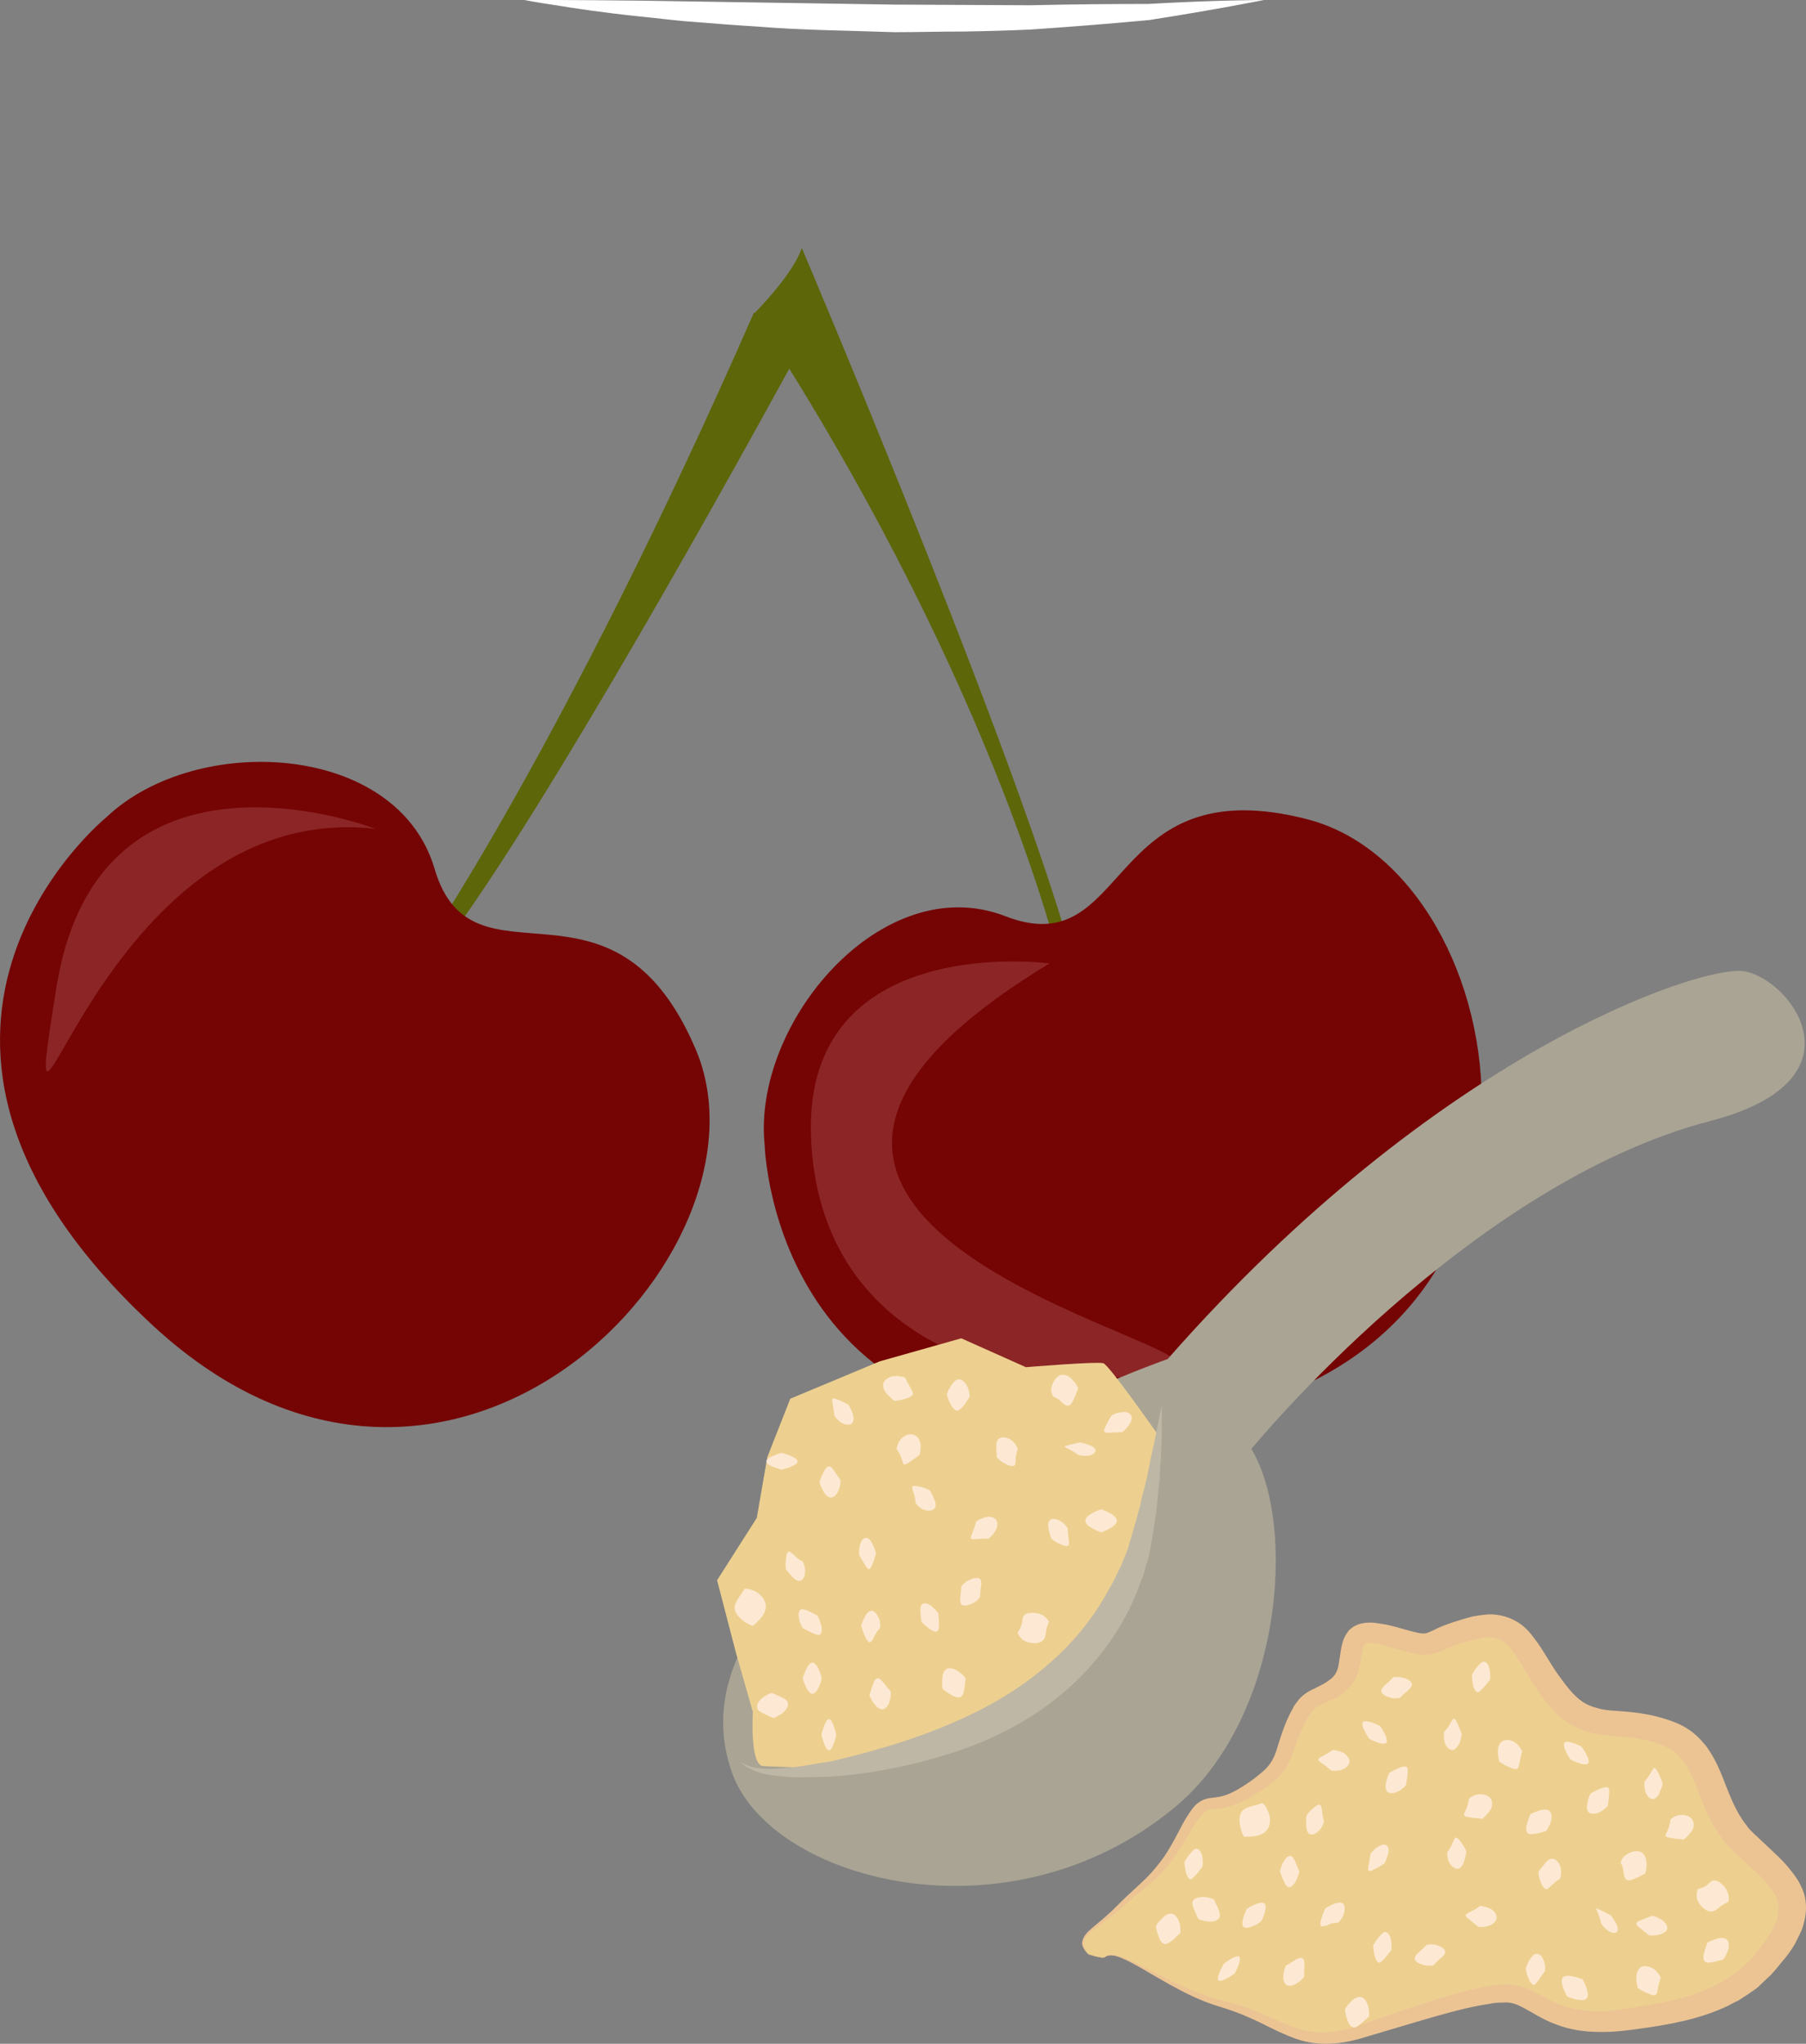 <?xml version="1.0" encoding="UTF-8" standalone="no"?>
<svg
   xmlns:dc="http://purl.org/dc/elements/1.1/"
   xmlns:cc="http://creativecommons.org/ns#"
   xmlns:rdf="http://www.w3.org/1999/02/22-rdf-syntax-ns#"
   xmlns:svg="http://www.w3.org/2000/svg"
   xmlns="http://www.w3.org/2000/svg"
   id="svg162"
   viewBox="0 0 5502.621 6226.108"
   style="clip-rule:evenodd;fill-rule:evenodd;image-rendering:optimizeQuality;shape-rendering:geometricPrecision;text-rendering:geometricPrecision"
   version="1.1"
   height="62.261mm"
   width="55.026mm"
   xml:space="preserve"><rect x="0" y="0" width="5502.621" height="6226.108" fill="#808080" stroke="none"/>
 <defs
   id="defs4">
  <style
   id="style2"
   type="text/css">
   <![CDATA[
    .fil0 {fill:#5D6608;fill-rule:nonzero}
    .fil1 {fill:#750404;fill-rule:nonzero}
    .fil2 {fill:#8C2626;fill-rule:nonzero}
    .fil6 {fill:#AAA494;fill-rule:nonzero}
    .fil7 {fill:#BFB7A5;fill-rule:nonzero}
    .fil5 {fill:#ECC494;fill-rule:nonzero}
    .fil4 {fill:#EDD090;fill-rule:nonzero}
    .fil8 {fill:#FDE9D3;fill-rule:nonzero}
    .fil3 {fill:white;fill-rule:nonzero}
   ]]>
  </style>
 </defs>
 <g
   transform="translate(-7785.129,-11050)"
   id="Vrstva_x0020_1">
  <g
   id="_691188704">
   <path
   style="fill:#5d6608;fill-rule:nonzero"
   id="path7"
   d="m 11072,14046 c -120,-536 -844,-2241 -844,-2241 -23,74 -129,184 -143,198 -3,0 -3,0 -3,0 -585,1333 -1020,1957 -1020,1957 l 21,39 c 279,-335 872,-1397 1107,-1826 672,1083 839,1868 839,1868 z"
   class="fil0" />
   <path
   style="fill:#750404;fill-rule:nonzero"
   id="path9"
   d="m 10115,14539 c 0,0 27,1051 1317,830 1214,-207 986,-1655 337,-1823 -622,-161 -537,444 -921,295 -375,-145 -772,326 -733,698 z"
   class="fil1" />
   <path
   style="fill:#750404;fill-rule:nonzero"
   id="path11"
   d="m 8110,13539 c 0,0 -818,662 142,1550 905,836 1915,-225 1653,-842 -252,-592 -681,-157 -796,-551 -114,-386 -727,-415 -999,-157 z"
   class="fil1" />
   <path
   style="fill:#8c2626;fill-rule:nonzero"
   id="path13"
   d="m 8929,13575 c 0,0 -842,-328 -972,483 -130,813 118,-580 972,-483 z"
   class="fil2" />
   <path
   style="fill:#8c2626;fill-rule:nonzero"
   id="path15"
   d="m 10983,13985 c 0,0 -747,-101 -727,524 21,626 609,812 1089,716 305,-61 -1735,-411 -362,-1240 z"
   class="fil2" />
  </g>
  <path
   style="fill:#ffffff;fill-rule:nonzero"
   id="path18"
   d="m 9383,11050 c 0,0 35,0 97,0 62,0 150,1 256,2 211,3 493,8 774,12 70,0 141,1 210,1 69,0 137,1 203,1 132,-3 255,-4 360,-4 211,-12 353,-12 353,-12 0,0 -138,28 -349,61 -106,10 -229,20 -362,29 -66,3 -135,5 -204,6 -70,0 -141,2 -212,2 -141,-5 -283,-6 -415,-17 -66,-4 -130,-9 -191,-14 -60,-4 -117,-12 -170,-17 -106,-11 -193,-24 -254,-34 -62,-9 -96,-16 -96,-16 z"
   class="fil3" />
  <g
   id="_691179776">
   <path
   style="fill:#edd090;fill-rule:nonzero"
   id="path20"
   d="m 11152,17012 c 44,-35 188,97 362,145 175,46 226,141 409,84 183,-57 366,-123 458,-118 91,5 126,109 350,80 224,-28 356,-65 465,-215 107,-151 29,-207 -94,-321 -122,-112 -89,-281 -238,-337 -150,-57 -233,9 -332,-113 -100,-123 -108,-245 -258,-207 -150,38 -107,66 -207,38 -100,-29 -141,-38 -158,9 -17,47 0,103 -67,141 -66,37 -74,19 -116,113 -41,93 -16,122 -141,197 -124,75 -116,-18 -191,123 -75,141 -120,150 -195,225 -75,75 -147,91 -98,147 0,0 44,15 51,9 z"
   class="fil4" />
   <path
   style="fill:#ecc494;fill-rule:nonzero"
   id="path22"
   d="m 11152,17012 c 0,0 0,2 -8,2 -7,-1 -20,-3 -43,-10 -4,-5 -12,-12 -17,-25 -6,-14 4,-34 20,-48 16,-15 37,-30 58,-50 22,-19 43,-43 71,-68 26,-24 56,-50 81,-83 26,-31 46,-69 68,-111 11,-21 23,-43 41,-65 5,-6 11,-11 19,-16 7,-5 17,-8 26,-10 16,-2 28,-3 40,-6 24,-6 47,-19 70,-34 12,-8 24,-16 35,-25 l 16,-13 7,-6 7,-7 c 19,-20 28,-41 36,-70 9,-29 19,-60 33,-89 3,-7 7,-15 12,-23 3,-8 9,-15 15,-23 12,-17 34,-31 49,-37 15,-8 31,-15 42,-23 12,-8 21,-16 26,-27 6,-10 8,-23 10,-39 3,-15 4,-33 10,-53 1,-5 4,-11 6,-16 3,-6 7,-12 12,-19 11,-12 26,-20 43,-23 15,-3 27,-2 39,-1 11,2 22,3 32,5 39,8 79,23 108,27 h 6 c 1,0 2,0 3,0 2,0 4,0 7,-1 3,-1 13,-5 21,-9 19,-10 39,-17 59,-24 21,-6 39,-13 62,-18 12,-2 23,-4 37,-5 12,-2 26,-1 39,1 28,4 56,17 75,33 21,17 33,36 46,53 24,35 42,69 64,99 23,32 46,62 73,80 14,9 29,15 46,19 16,5 36,7 58,8 43,3 94,8 142,23 23,7 49,16 72,31 23,14 42,34 58,54 30,41 46,84 61,123 16,41 33,80 57,112 6,7 11,16 19,23 6,6 13,13 22,21 17,16 34,32 51,48 17,16 34,33 49,53 16,20 31,43 39,70 8,27 7,56 1,81 -3,12 -6,25 -12,36 -5,12 -11,22 -16,33 -12,21 -25,39 -41,57 -15,18 -28,36 -46,51 l -26,25 c -9,8 -20,14 -29,21 l -31,20 c -10,5 -21,10 -31,16 -86,41 -177,57 -262,69 -42,6 -85,12 -131,11 -45,0 -91,-7 -132,-23 -42,-15 -77,-40 -106,-54 -15,-8 -28,-12 -44,-13 -16,1 -33,0 -50,4 -70,10 -140,31 -207,50 -67,20 -131,39 -192,57 -33,9 -65,15 -99,15 -32,1 -65,-5 -94,-15 -56,-20 -102,-48 -148,-67 -22,-10 -45,-18 -66,-25 -23,-7 -45,-14 -65,-22 -41,-16 -76,-35 -107,-52 -61,-34 -107,-64 -141,-78 -17,-8 -32,-11 -42,-10 -9,1 -12,5 -13,5 1,0 4,-4 13,-6 10,-1 25,1 43,8 36,12 83,40 146,71 32,15 68,31 108,45 21,7 42,13 64,19 24,6 47,13 72,22 47,18 96,45 148,60 51,17 110,12 168,-7 60,-21 122,-43 188,-64 68,-22 136,-45 214,-59 19,-4 41,-5 63,-6 25,1 49,8 69,17 39,19 68,38 102,49 33,11 71,16 108,16 38,0 78,-8 119,-14 83,-13 166,-29 236,-66 9,-5 18,-9 26,-14 l 25,-17 c 7,-6 16,-10 23,-17 l 22,-20 c 15,-13 26,-30 39,-45 13,-16 24,-33 34,-50 4,-7 9,-16 12,-24 4,-8 6,-17 8,-25 3,-15 3,-30 -1,-45 -9,-29 -37,-59 -69,-90 -16,-15 -33,-30 -50,-46 -9,-7 -18,-17 -27,-26 -10,-9 -17,-20 -25,-30 -31,-41 -49,-86 -66,-128 -15,-41 -30,-78 -51,-106 -11,-13 -22,-26 -37,-34 -13,-9 -31,-15 -50,-22 -38,-12 -76,-16 -121,-19 -23,-3 -47,-4 -73,-10 -27,-7 -52,-19 -73,-33 -10,-7 -21,-15 -29,-23 -9,-9 -17,-18 -24,-26 -16,-18 -28,-35 -39,-52 -24,-35 -43,-71 -63,-101 -10,-15 -21,-29 -32,-38 -11,-9 -22,-14 -35,-17 -13,-2 -29,-1 -46,3 -16,3 -36,9 -54,14 -17,6 -35,12 -51,20 -10,4 -18,8 -34,12 -7,2 -15,3 -23,3 h -11 l -10,-1 -18,-3 -15,-4 c -11,-3 -21,-6 -29,-8 -19,-6 -37,-10 -54,-15 -8,-1 -17,-3 -25,-4 -7,-2 -14,-1 -16,-1 -3,1 -5,1 -6,2 -1,1 -2,3 -3,4 -1,2 -2,4 -3,8 -4,13 -6,29 -9,46 -4,17 -7,37 -19,56 -11,19 -29,35 -46,46 -18,10 -34,17 -50,24 -16,8 -24,12 -32,22 -3,5 -7,10 -11,16 -4,7 -7,13 -10,19 -14,27 -25,54 -34,82 -3,7 -6,14 -8,22 -4,7 -7,15 -10,22 -5,7 -9,15 -14,22 -5,7 -11,13 -17,19 l -9,9 -10,7 -19,15 c -12,9 -26,17 -39,25 -26,15 -53,29 -85,36 -15,3 -32,3 -43,5 -10,1 -16,5 -23,13 -16,16 -29,37 -40,57 -25,41 -48,80 -77,113 -29,33 -61,57 -89,80 -27,22 -50,46 -75,64 -23,18 -44,33 -61,47 -17,13 -25,29 -21,42 3,13 10,21 13,25 23,7 36,9 43,10 8,1 8,-1 8,-1 z"
   class="fil5" />
   <path
   style="fill:#aaa494;fill-rule:nonzero"
   id="path24"
   d="m 10015,16449 c 115,329 839,528 1348,108 328,-270 375,-859 235,-1093 0,0 659,-807 1398,-999 490,-127 236,-444 96,-457 -135,-12 -928,247 -1749,1182 0,0 -1576,553 -1328,1259 z"
   class="fil6" />
   <path
   style="fill:#edd090;fill-rule:nonzero"
   id="path26"
   d="m 10110,16430 c 439,25 1113,-45 1202,-1011 0,0 -147,-210 -165,-216 -20,-6 -236,12 -236,12 l -197,-88 -248,70 -273,114 -70,178 -32,185 -121,190 58,223 51,178 c 0,0 -10,162 31,165 z"
   class="fil4" />
   <path
   style="fill:#bfb7a5;fill-rule:nonzero"
   id="path28"
   d="m 11325,15330 c 0,0 0,28 0,77 0,25 -2,55 -3,90 -2,18 -3,37 -3,58 -3,20 -5,41 -7,63 -4,44 -12,93 -21,145 -1,7 -3,13 -4,21 -2,6 -3,13 -5,20 -5,13 -8,27 -12,41 -11,27 -20,55 -33,83 -50,112 -136,223 -249,308 -114,87 -240,138 -355,170 -114,33 -221,49 -311,56 -44,1 -86,3 -121,2 -35,-2 -67,-5 -91,-11 -13,-3 -23,-8 -32,-11 -9,-5 -17,-8 -22,-12 -10,-8 -15,-13 -15,-13 0,-1 22,19 71,21 24,2 54,-1 88,-4 35,-4 74,-12 116,-18 85,-20 185,-46 293,-86 106,-40 219,-92 321,-170 102,-77 182,-170 234,-269 15,-23 25,-49 37,-72 5,-12 10,-24 15,-36 2,-7 5,-13 7,-18 1,-7 3,-13 5,-19 14,-48 28,-94 37,-137 6,-21 11,-41 15,-60 4,-20 8,-38 11,-55 8,-35 14,-64 19,-89 9,-48 15,-75 15,-75 z"
   class="fil7" />
   <path
   style="fill:#fde9d3;fill-rule:nonzero"
   id="path30"
   d="m 10288,16163 c 3,0 -12,47 -27,47 -17,0 -30,-47 -30,-47 0,0 13,-48 30,-48 15,0 30,48 27,48 z"
   class="fil8" />
   <path
   style="fill:#fde9d3;fill-rule:nonzero"
   id="path32"
   d="m 11627,16903 c 2,2 -41,28 -53,17 -12,-10 10,-55 10,-55 0,0 41,-27 54,-16 11,10 -9,56 -11,54 z"
   class="fil8" />
   <path
   style="fill:#fde9d3;fill-rule:nonzero"
   id="path34"
   d="m 10276,15972 c 0,0 6,10 9,23 5,12 6,27 -1,34 -5,4 -18,-1 -29,-7 -13,-6 -24,-12 -24,-12 0,0 -6,-10 -10,-23 -3,-13 -5,-27 3,-33 4,-4 17,0 29,6 12,6 23,12 23,12 z"
   class="fil8" />
   <path
   style="fill:#fde9d3;fill-rule:nonzero"
   id="path36"
   d="m 11744,16752 c 0,0 -3,11 -8,23 -5,12 -14,24 -24,24 -7,0 -13,-12 -18,-24 -5,-12 -9,-24 -9,-24 0,0 2,-11 8,-24 6,-12 14,-24 24,-23 6,0 12,11 17,23 5,13 10,25 10,25 z"
   class="fil8" />
   <path
   style="fill:#fde9d3;fill-rule:nonzero"
   id="path38"
   d="m 10231,15807 c 0,0 6,10 7,25 1,14 -3,29 -13,33 -8,4 -20,-4 -28,-14 -9,-10 -17,-19 -17,-19 0,0 -2,-11 -1,-25 2,-14 2,-27 9,-30 4,-2 14,8 22,16 9,8 21,14 21,14 z"
   class="fil8" />
   <path
   style="fill:#fde9d3;fill-rule:nonzero"
   id="path40"
   d="m 11819,16598 c 0,0 -2,12 -10,23 -9,12 -22,20 -32,17 -9,-3 -12,-17 -12,-29 0,-14 0,-26 0,-26 0,0 5,-10 15,-19 11,-9 20,-18 26,-16 5,1 7,14 8,26 1,12 5,24 5,24 z"
   class="fil8" />
   <path
   style="fill:#fde9d3;fill-rule:nonzero"
   id="path42"
   d="m 10346,15559 c 0,0 1,12 -4,26 -5,14 -13,26 -25,27 -21,1 -35,-47 -35,-47 0,0 15,-48 29,-48 6,-1 14,11 20,20 8,13 15,22 15,22 z"
   class="fil8" />
   <path
   style="fill:#fde9d3;fill-rule:nonzero"
   id="path44"
   d="m 12069,16488 c 0,0 -7,9 -20,17 -12,7 -26,11 -36,4 -16,-13 5,-58 5,-58 0,0 42,-26 53,-18 5,3 3,18 2,29 -2,14 -4,26 -4,26 z"
   class="fil8" />
   <path
   style="fill:#fde9d3;fill-rule:nonzero"
   id="path46"
   d="m 12684,16551 c 0,0 -8,9 -20,17 -13,7 -27,10 -37,4 -17,-13 4,-58 4,-58 0,0 43,-26 54,-18 5,4 3,18 2,30 -2,13 -3,25 -3,25 z"
   class="fil8" />
   <path
   style="fill:#fde9d3;fill-rule:nonzero"
   id="path48"
   d="m 10454,15782 c 0,0 -12,47 -21,48 -5,1 -11,-11 -17,-21 -7,-11 -13,-21 -13,-21 0,0 -1,-13 1,-25 2,-14 9,-27 19,-28 19,-2 31,47 31,47 z"
   class="fil8" />
   <path
   style="fill:#fde9d3;fill-rule:nonzero"
   id="path50"
   d="m 12003,16727 c 0,0 -40,27 -48,22 -3,-2 0,-15 2,-27 2,-13 4,-24 4,-24 0,0 7,-11 17,-18 11,-9 25,-14 32,-8 17,11 -7,55 -7,55 z"
   class="fil8" />
   <path
   style="fill:#fde9d3;fill-rule:nonzero"
   id="path52"
   d="m 10466,16010 c 0,0 -9,10 -15,21 -2,5 -5,11 -8,15 -3,4 -5,7 -8,7 -12,-1 -26,-50 -26,-50 0,0 13,-47 32,-46 5,0 10,4 14,9 3,5 7,11 10,19 4,14 1,25 1,25 z"
   class="fil8" />
   <path
   style="fill:#fde9d3;fill-rule:nonzero"
   id="path54"
   d="m 11862,16907 c 0,0 -14,1 -25,4 -5,3 -11,6 -17,6 -4,2 -7,2 -10,0 -8,-8 13,-53 13,-53 0,0 41,-28 55,-14 3,3 5,10 4,16 0,6 -2,13 -5,21 -6,13 -15,20 -15,20 z"
   class="fil8" />
   <path
   style="fill:#fde9d3;fill-rule:nonzero"
   id="path56"
   d="m 10498,16201 c 0,0 3,12 -1,26 -3,14 -9,27 -22,30 -10,2 -21,-9 -29,-20 -8,-12 -12,-23 -12,-23 0,0 4,-11 8,-25 4,-12 9,-25 16,-26 6,-2 16,9 23,18 8,11 17,20 17,20 z"
   class="fil8" />
   <path
   style="fill:#fde9d3;fill-rule:nonzero"
   id="path58"
   d="m 11759,17071 c 0,0 -6,10 -18,18 -12,8 -25,14 -36,8 -9,-5 -11,-20 -9,-34 2,-14 7,-25 7,-25 0,0 10,-6 22,-13 11,-7 23,-14 29,-9 6,3 6,16 5,29 0,13 0,26 0,26 z"
   class="fil8" />
   <path
   style="fill:#fde9d3;fill-rule:nonzero"
   id="path60"
   d="m 10079,16003 c 0,0 -13,-4 -26,-13 -13,-10 -27,-23 -29,-37 -3,-14 7,-27 14,-39 8,-12 16,-24 16,-24 0,0 3,0 8,0 5,1 13,3 21,6 16,8 32,23 35,42 3,18 -8,34 -18,45 -11,12 -21,20 -21,20 z"
   class="fil8" />
   <path
   style="fill:#fde9d3;fill-rule:nonzero"
   id="path62"
   d="m 11575,16645 c 0,0 -7,-12 -10,-27 -4,-16 -5,-35 2,-47 7,-12 23,-16 37,-20 14,-4 28,-8 28,-8 0,0 1,2 6,6 3,3 7,11 10,18 8,16 10,39 -1,55 -9,15 -28,21 -43,22 -15,2 -29,1 -29,1 z"
   class="fil8" />
   <path
   style="fill:#fde9d3;fill-rule:nonzero"
   id="path64"
   d="m 10142,16284 c 0,0 -12,-5 -24,-11 -13,-6 -26,-12 -26,-22 -2,-12 9,-24 21,-32 11,-8 23,-12 23,-12 0,0 12,5 25,11 12,5 25,12 25,22 1,12 -10,24 -21,32 -12,7 -23,12 -23,12 z"
   class="fil8" />
   <path
   style="fill:#fde9d3;fill-rule:nonzero"
   id="path66"
   d="m 11437,16897 c 0,0 -6,-12 -11,-24 -6,-13 -11,-26 -5,-34 7,-9 24,-11 37,-10 14,2 25,7 25,7 0,0 6,11 12,24 5,12 10,26 5,33 -8,11 -24,12 -37,10 -14,-2 -26,-6 -26,-6 z"
   class="fil8" />
   <path
   style="fill:#fde9d3;fill-rule:nonzero"
   id="path68"
   d="m 10333,16335 c 0,0 -10,47 -22,47 -12,0 -23,-47 -23,-47 0,0 11,-48 23,-48 12,0 22,48 22,48 z"
   class="fil8" />
   <path
   style="fill:#fde9d3;fill-rule:nonzero"
   id="path70"
   d="m 11547,17062 c 0,0 -40,29 -49,21 -9,-8 16,-51 16,-51 0,0 38,-29 47,-21 9,8 -14,51 -14,51 z"
   class="fil8" />
   <path
   style="fill:#fde9d3;fill-rule:nonzero"
   id="path72"
   d="m 10727,16163 c 0,0 -1,11 -3,26 -2,12 -3,27 -12,30 -8,5 -22,-1 -34,-9 -12,-7 -21,-15 -21,-15 0,0 -2,-13 -1,-27 0,-13 3,-28 14,-34 11,-5 26,1 38,10 13,8 19,19 19,19 z"
   class="fil8" />
   <path
   style="fill:#fde9d3;fill-rule:nonzero"
   id="path74"
   d="m 11956,17193 c 0,0 -8,8 -19,17 -10,9 -21,19 -29,16 -10,-2 -16,-16 -20,-29 -4,-14 -5,-26 -5,-26 0,0 6,-11 16,-21 9,-10 22,-19 33,-16 12,3 20,18 23,33 3,14 1,26 1,26 z"
   class="fil8" />
   <path
   style="fill:#fde9d3;fill-rule:nonzero"
   id="path76"
   d="m 11381,16939 c 0,0 -9,8 -19,18 -10,8 -22,17 -29,15 -10,-2 -16,-16 -20,-30 -5,-12 -6,-25 -6,-25 0,0 7,-11 17,-21 9,-10 22,-19 33,-16 12,4 20,18 23,33 3,14 1,26 1,26 z"
   class="fil8" />
   <path
   style="fill:#fde9d3;fill-rule:nonzero"
   id="path78"
   d="m 10644,15965 c 0,0 1,12 2,26 0,13 0,26 -5,29 -6,3 -20,-4 -29,-12 -11,-8 -19,-17 -19,-17 0,0 -2,-12 -3,-25 -1,-13 -1,-27 6,-30 10,-5 22,2 32,11 10,9 16,18 16,18 z"
   class="fil8" />
   <path
   style="fill:#fde9d3;fill-rule:nonzero"
   id="path80"
   d="m 12024,16991 c 0,0 -7,9 -16,20 -8,9 -17,20 -22,18 -6,-2 -12,-15 -14,-28 -3,-13 -3,-25 -3,-25 0,0 7,-11 14,-21 9,-10 17,-21 25,-19 10,3 15,17 16,30 2,13 0,25 0,25 z"
   class="fil8" />
   <path
   style="fill:#fde9d3;fill-rule:nonzero"
   id="path82"
   d="m 12325,16167 c 0,0 -8,10 -16,20 -9,10 -18,20 -23,18 -6,-2 -12,-15 -14,-27 -2,-14 -2,-26 -2,-26 0,0 6,-11 13,-21 9,-10 17,-20 25,-19 11,3 15,17 17,31 1,12 0,24 0,24 z"
   class="fil8" />
   <path
   style="fill:#fde9d3;fill-rule:nonzero"
   id="path84"
   d="m 11449,16736 c 0,0 -7,10 -16,21 -8,9 -17,19 -22,18 -6,-2 -12,-16 -14,-28 -3,-13 -3,-25 -3,-25 0,0 6,-11 14,-21 9,-11 17,-21 24,-19 11,3 16,17 17,30 2,13 0,24 0,24 z"
   class="fil8" />
   <path
   style="fill:#fde9d3;fill-rule:nonzero"
   id="path86"
   d="m 10619,15591 c 0,0 6,11 11,23 6,11 9,25 2,32 -9,9 -25,7 -39,0 -12,-7 -18,-17 -18,-17 0,0 -1,-13 -4,-25 -4,-11 -8,-23 -6,-25 5,-5 18,-1 31,2 13,4 23,10 23,10 z"
   class="fil8" />
   <path
   style="fill:#fde9d3;fill-rule:nonzero"
   id="path88"
   d="m 12253,16692 c 0,0 -2,12 -6,25 -3,12 -11,25 -20,26 -13,0 -24,-12 -29,-26 -5,-14 -3,-25 -3,-25 0,0 8,-10 13,-21 5,-11 9,-23 13,-23 6,0 13,10 21,22 8,11 11,22 11,22 z"
   class="fil8" />
   <path
   style="fill:#fde9d3;fill-rule:nonzero"
   id="path90"
   d="m 10371,15330 c 0,0 6,11 11,23 4,12 6,27 -2,34 -10,6 -25,2 -36,-6 -11,-9 -17,-19 -17,-19 0,0 -1,-13 -3,-25 -2,-11 -5,-24 -2,-26 6,-5 49,19 49,19 z"
   class="fil8" />
   <path
   style="fill:#fde9d3;fill-rule:nonzero"
   id="path92"
   d="m 12239,16333 c 0,0 -2,12 -6,25 -5,11 -14,24 -24,23 -12,-1 -21,-14 -23,-28 -3,-14 -1,-26 -1,-26 0,0 8,-9 15,-20 6,-10 12,-22 15,-21 8,0 24,47 24,47 z"
   class="fil8" />
   <path
   style="fill:#fde9d3;fill-rule:nonzero"
   id="path94"
   d="m 12851,16483 c 0,0 -2,12 -8,24 -3,12 -13,24 -23,24 -12,-2 -20,-15 -23,-28 -3,-14 -1,-26 -1,-26 0,0 9,-10 15,-20 6,-10 12,-22 15,-21 8,0 25,47 25,47 z"
   class="fil8" />
   <path
   style="fill:#fde9d3;fill-rule:nonzero"
   id="path96"
   d="m 10167,15476 c 0,0 48,12 48,26 0,14 -48,25 -48,25 0,0 -47,-11 -47,-25 0,-14 47,-26 47,-26 z"
   class="fil8" />
   <path
   style="fill:#fde9d3;fill-rule:nonzero"
   id="path98"
   d="m 11990,16308 c 0,0 28,40 19,51 -9,11 -52,-12 -52,-12 0,0 -28,-40 -19,-51 9,-10 52,12 52,12 z"
   class="fil8" />
   <path
   style="fill:#fde9d3;fill-rule:nonzero"
   id="path100"
   d="m 12604,16371 c 0,0 29,40 20,51 -10,11 -54,-12 -54,-12 0,0 -27,-40 -18,-51 9,-11 52,12 52,12 z"
   class="fil8" />
   <path
   style="fill:#fde9d3;fill-rule:nonzero"
   id="path102"
   d="m 10740,15304 c 0,0 -7,12 -15,23 -9,11 -17,21 -24,20 -8,0 -16,-12 -22,-24 -6,-13 -9,-25 -9,-25 0,0 3,-12 11,-23 6,-12 17,-24 27,-23 13,1 22,15 27,28 4,12 5,24 5,24 z"
   class="fil8" />
   <path
   style="fill:#fde9d3;fill-rule:nonzero"
   id="path104"
   d="m 12496,16628 c 0,0 -12,4 -26,7 -13,2 -26,5 -30,-1 -7,-5 -5,-19 -1,-32 4,-14 9,-25 9,-25 0,0 10,-6 23,-10 13,-5 29,-7 36,1 8,9 6,25 1,38 -5,12 -12,22 -12,22 z"
   class="fil8" />
   <path
   style="fill:#fde9d3;fill-rule:nonzero"
   id="path106"
   d="m 13036,17019 c 0,0 -13,4 -26,7 -14,3 -26,5 -31,-1 -6,-5 -4,-19 0,-32 4,-13 8,-25 8,-25 0,0 11,-6 24,-10 13,-5 28,-7 36,1 8,9 6,25 1,38 -5,12 -12,22 -12,22 z"
   class="fil8" />
   <path
   style="fill:#fde9d3;fill-rule:nonzero"
   id="path108"
   d="m 10587,15482 c 0,0 -10,8 -21,15 -11,8 -22,16 -26,14 -5,-1 -5,-14 -11,-25 -4,-12 -12,-22 -12,-22 0,0 1,-13 10,-26 8,-12 27,-23 42,-17 15,4 21,21 21,35 0,14 -3,26 -3,26 z"
   class="fil8" />
   <path
   style="fill:#fde9d3;fill-rule:nonzero"
   id="path110"
   d="m 12301,16591 c 0,0 -13,-2 -26,-3 -13,-2 -27,-3 -28,-8 -4,-4 4,-13 8,-25 4,-12 6,-25 6,-25 0,0 9,-10 24,-13 14,-3 35,0 43,14 8,14 1,31 -8,41 -9,11 -19,19 -19,19 z"
   class="fil8" />
   <path
   style="fill:#fde9d3;fill-rule:nonzero"
   id="path112"
   d="m 12915,16654 c 0,0 -13,-2 -26,-3 -13,-2 -26,-3 -29,-8 -2,-4 6,-13 9,-25 5,-12 6,-25 6,-25 0,0 9,-10 24,-13 15,-3 35,0 43,15 8,13 2,30 -8,40 -8,11 -19,19 -19,19 z"
   class="fil8" />
   <path
   style="fill:#fde9d3;fill-rule:nonzero"
   id="path114"
   d="m 10543,15247 c 0,0 5,13 12,23 5,11 14,22 11,28 -2,7 -16,11 -29,15 -13,3 -26,5 -26,5 0,0 -10,-8 -20,-18 -11,-10 -18,-25 -14,-38 8,-14 24,-21 40,-20 15,0 26,5 26,5 z"
   class="fil8" />
   <path
   style="fill:#fde9d3;fill-rule:nonzero"
   id="path116"
   d="m 12423,16385 c 0,0 -4,13 -6,25 -3,12 -4,26 -9,28 -7,4 -20,-3 -32,-8 -13,-6 -23,-14 -23,-14 0,0 -3,-12 -4,-26 -1,-14 3,-30 16,-37 13,-6 30,-1 42,10 11,10 16,22 16,22 z"
   class="fil8" />
   <path
   style="fill:#fde9d3;fill-rule:nonzero"
   id="path118"
   d="m 12845,17074 c 0,0 -4,13 -7,25 -3,12 -3,26 -9,28 -6,4 -19,-3 -31,-8 -13,-6 -23,-13 -23,-13 0,0 -3,-13 -4,-26 -1,-15 3,-31 15,-38 14,-6 31,0 43,10 11,11 16,22 16,22 z"
   class="fil8" />
   <path
   style="fill:#fde9d3;fill-rule:nonzero"
   id="path120"
   d="m 10886,15464 c 0,0 -4,12 -6,24 -1,12 1,24 -5,27 -6,4 -21,-2 -33,-9 -12,-7 -20,-17 -20,-17 0,0 0,-13 -1,-25 -1,-13 -1,-27 10,-33 11,-6 30,0 40,10 11,10 15,23 15,23 z"
   class="fil8" />
   <path
   style="fill:#fde9d3;fill-rule:nonzero"
   id="path122"
   d="m 12538,16774 c 0,0 -12,6 -20,15 -11,7 -16,18 -23,16 -6,-1 -14,-15 -18,-29 -5,-13 -4,-25 -4,-25 0,0 8,-10 16,-20 8,-11 17,-21 29,-18 12,2 23,20 23,34 2,16 -3,27 -3,27 z"
   class="fil8" />
   <path
   style="fill:#fde9d3;fill-rule:nonzero"
   id="path124"
   d="m 10797,15737 c 0,0 -12,0 -26,1 -12,0 -25,3 -27,-1 -3,-3 3,-15 7,-26 5,-13 8,-25 8,-25 0,0 9,-8 23,-12 13,-5 30,-5 38,6 8,11 3,27 -5,38 -8,12 -18,19 -18,19 z"
   class="fil8" />
   <path
   style="fill:#fde9d3;fill-rule:nonzero"
   id="path126"
   d="m 12290,16920 c 0,0 -9,-7 -20,-16 -9,-8 -21,-15 -19,-19 -1,-4 11,-9 22,-15 12,-6 22,-14 22,-14 0,0 12,1 25,6 14,5 26,17 25,31 -2,13 -15,22 -29,25 -14,4 -26,2 -26,2 z"
   class="fil8" />
   <path
   style="fill:#fde9d3;fill-rule:nonzero"
   id="path128"
   d="m 11842,16444 c 0,0 -9,-7 -20,-16 -9,-7 -22,-14 -20,-18 0,-5 12,-9 23,-16 11,-6 21,-13 21,-13 0,0 13,1 26,6 13,5 25,17 25,30 -2,14 -16,23 -30,26 -13,3 -25,1 -25,1 z"
   class="fil8" />
   <path
   style="fill:#fde9d3;fill-rule:nonzero"
   id="path130"
   d="m 10771,15915 c 0,0 -6,10 -18,17 -14,7 -27,12 -37,7 -6,-5 -6,-18 -4,-31 2,-12 2,-25 2,-25 0,0 7,-10 19,-17 14,-7 28,-12 37,-7 6,4 6,19 3,30 -1,13 -2,26 -2,26 z"
   class="fil8" />
   <path
   style="fill:#fde9d3;fill-rule:nonzero"
   id="path132"
   d="m 12153,17037 c 0,0 -11,3 -25,0 -15,-3 -29,-9 -32,-18 -2,-8 8,-19 17,-26 9,-8 19,-18 19,-18 0,0 11,-3 25,-1 14,4 28,9 31,20 3,6 -7,18 -17,24 -9,9 -18,19 -18,19 z"
   class="fil8" />
   <path
   style="fill:#fde9d3;fill-rule:nonzero"
   id="path134"
   d="m 12051,16222 c 0,0 -11,3 -25,1 -15,-4 -28,-9 -32,-19 -2,-8 8,-18 17,-26 10,-7 18,-18 18,-18 0,0 12,-3 26,0 15,3 28,9 32,19 2,7 -8,18 -17,25 -10,8 -19,18 -19,18 z"
   class="fil8" />
   <path
   style="fill:#fde9d3;fill-rule:nonzero"
   id="path136"
   d="m 10981,15991 c 0,0 -6,12 -8,25 -3,14 -1,26 -14,34 -13,9 -40,7 -55,-3 -8,-5 -12,-12 -15,-16 -3,-5 -3,-8 -3,-8 0,0 8,-12 12,-24 4,-13 0,-24 11,-31 11,-7 36,-6 52,2 7,4 13,10 16,14 3,4 4,7 4,7 z"
   class="fil8" />
   <path
   style="fill:#fde9d3;fill-rule:nonzero"
   id="path138"
   d="m 13051,16844 c 0,0 -13,5 -23,13 -12,8 -18,18 -33,16 -15,-2 -35,-22 -39,-38 -3,-10 -1,-18 0,-22 1,-6 2,-8 2,-8 0,0 14,-3 25,-10 12,-8 16,-19 29,-16 13,2 31,19 37,36 3,7 4,15 3,21 0,5 -1,8 -1,8 z"
   class="fil8" />
   <path
   style="fill:#fde9d3;fill-rule:nonzero"
   id="path140"
   d="m 11038,15705 c 0,0 1,13 2,25 2,12 4,25 0,28 -6,5 -19,-1 -31,-7 -12,-6 -21,-14 -21,-14 0,0 -4,-12 -7,-25 -3,-12 -4,-26 4,-32 9,-6 24,-1 36,7 11,8 17,18 17,18 z"
   class="fil8" />
   <path
   style="fill:#fde9d3;fill-rule:nonzero"
   id="path142"
   d="m 12492,17055 c 0,0 -8,11 -15,21 -7,10 -14,21 -19,21 -7,-2 -14,-14 -18,-26 -5,-13 -6,-25 -6,-25 0,0 4,-12 10,-23 7,-11 15,-23 25,-21 11,1 18,14 22,28 4,14 1,25 1,25 z"
   class="fil8" />
   <path
   style="fill:#fde9d3;fill-rule:nonzero"
   id="path144"
   d="m 11076,15444 c 0,0 13,3 24,7 12,3 24,11 23,19 -2,9 -15,15 -28,15 -14,1 -25,-3 -25,-3 0,0 -9,-7 -20,-13 -10,-6 -22,-10 -21,-12 0,-3 47,-13 47,-13 z"
   class="fil8" />
   <path
   style="fill:#fde9d3;fill-rule:nonzero"
   id="path146"
   d="m 12693,16885 c 0,0 8,10 14,21 7,10 10,24 4,30 -7,5 -21,1 -31,-8 -10,-8 -16,-18 -16,-18 0,0 -3,-12 -7,-24 -3,-11 -10,-22 -9,-22 3,-2 45,21 45,21 z"
   class="fil8" />
   <path
   style="fill:#fde9d3;fill-rule:nonzero"
   id="path148"
   d="m 11070,15279 c 0,0 -4,11 -9,24 -6,13 -11,27 -20,29 -8,2 -18,-7 -27,-16 -3,-4 -10,-7 -14,-9 -3,-2 -6,-3 -6,-3 0,0 -9,-12 -5,-29 5,-16 14,-32 28,-36 14,-4 29,6 38,17 11,11 15,23 15,23 z"
   class="fil8" />
   <path
   style="fill:#fde9d3;fill-rule:nonzero"
   id="path150"
   d="m 12798,16757 c 0,0 -10,6 -23,12 -13,6 -26,12 -33,8 -8,-4 -9,-17 -11,-29 0,-6 -3,-13 -4,-16 -2,-4 -4,-6 -4,-6 0,0 2,-16 16,-25 14,-10 32,-15 46,-9 12,6 17,23 17,38 0,15 -4,27 -4,27 z"
   class="fil8" />
   <path
   style="fill:#fde9d3;fill-rule:nonzero"
   id="path152"
   d="m 11204,15413 c 0,0 -12,0 -26,1 -12,1 -25,2 -28,-3 -3,-4 4,-16 9,-27 7,-12 13,-22 13,-22 0,0 10,-6 24,-9 14,-3 29,-2 35,8 6,9 0,23 -9,34 -8,11 -18,18 -18,18 z"
   class="fil8" />
   <path
   style="fill:#fde9d3;fill-rule:nonzero"
   id="path154"
   d="m 12810,16946 c 0,0 -9,-7 -20,-16 -10,-8 -21,-16 -19,-21 0,-5 13,-9 25,-14 13,-5 24,-9 24,-9 0,0 12,3 24,10 11,6 22,17 21,29 -2,11 -16,17 -30,20 -13,2 -25,1 -25,1 z"
   class="fil8" />
   <path
   style="fill:#fde9d3;fill-rule:nonzero"
   id="path156"
   d="m 11140,15718 c 0,0 -48,-16 -48,-35 0,-20 48,-35 48,-35 0,0 48,15 48,35 0,19 -48,35 -48,35 z"
   class="fil8" />
   <path
   style="fill:#fde9d3;fill-rule:nonzero"
   id="path158"
   d="m 12560,17132 c 0,0 -25,-43 -13,-58 14,-14 60,6 60,6 0,0 25,43 12,58 -12,14 -59,-6 -59,-6 z"
   class="fil8" />
  </g>
 </g>
</svg>
